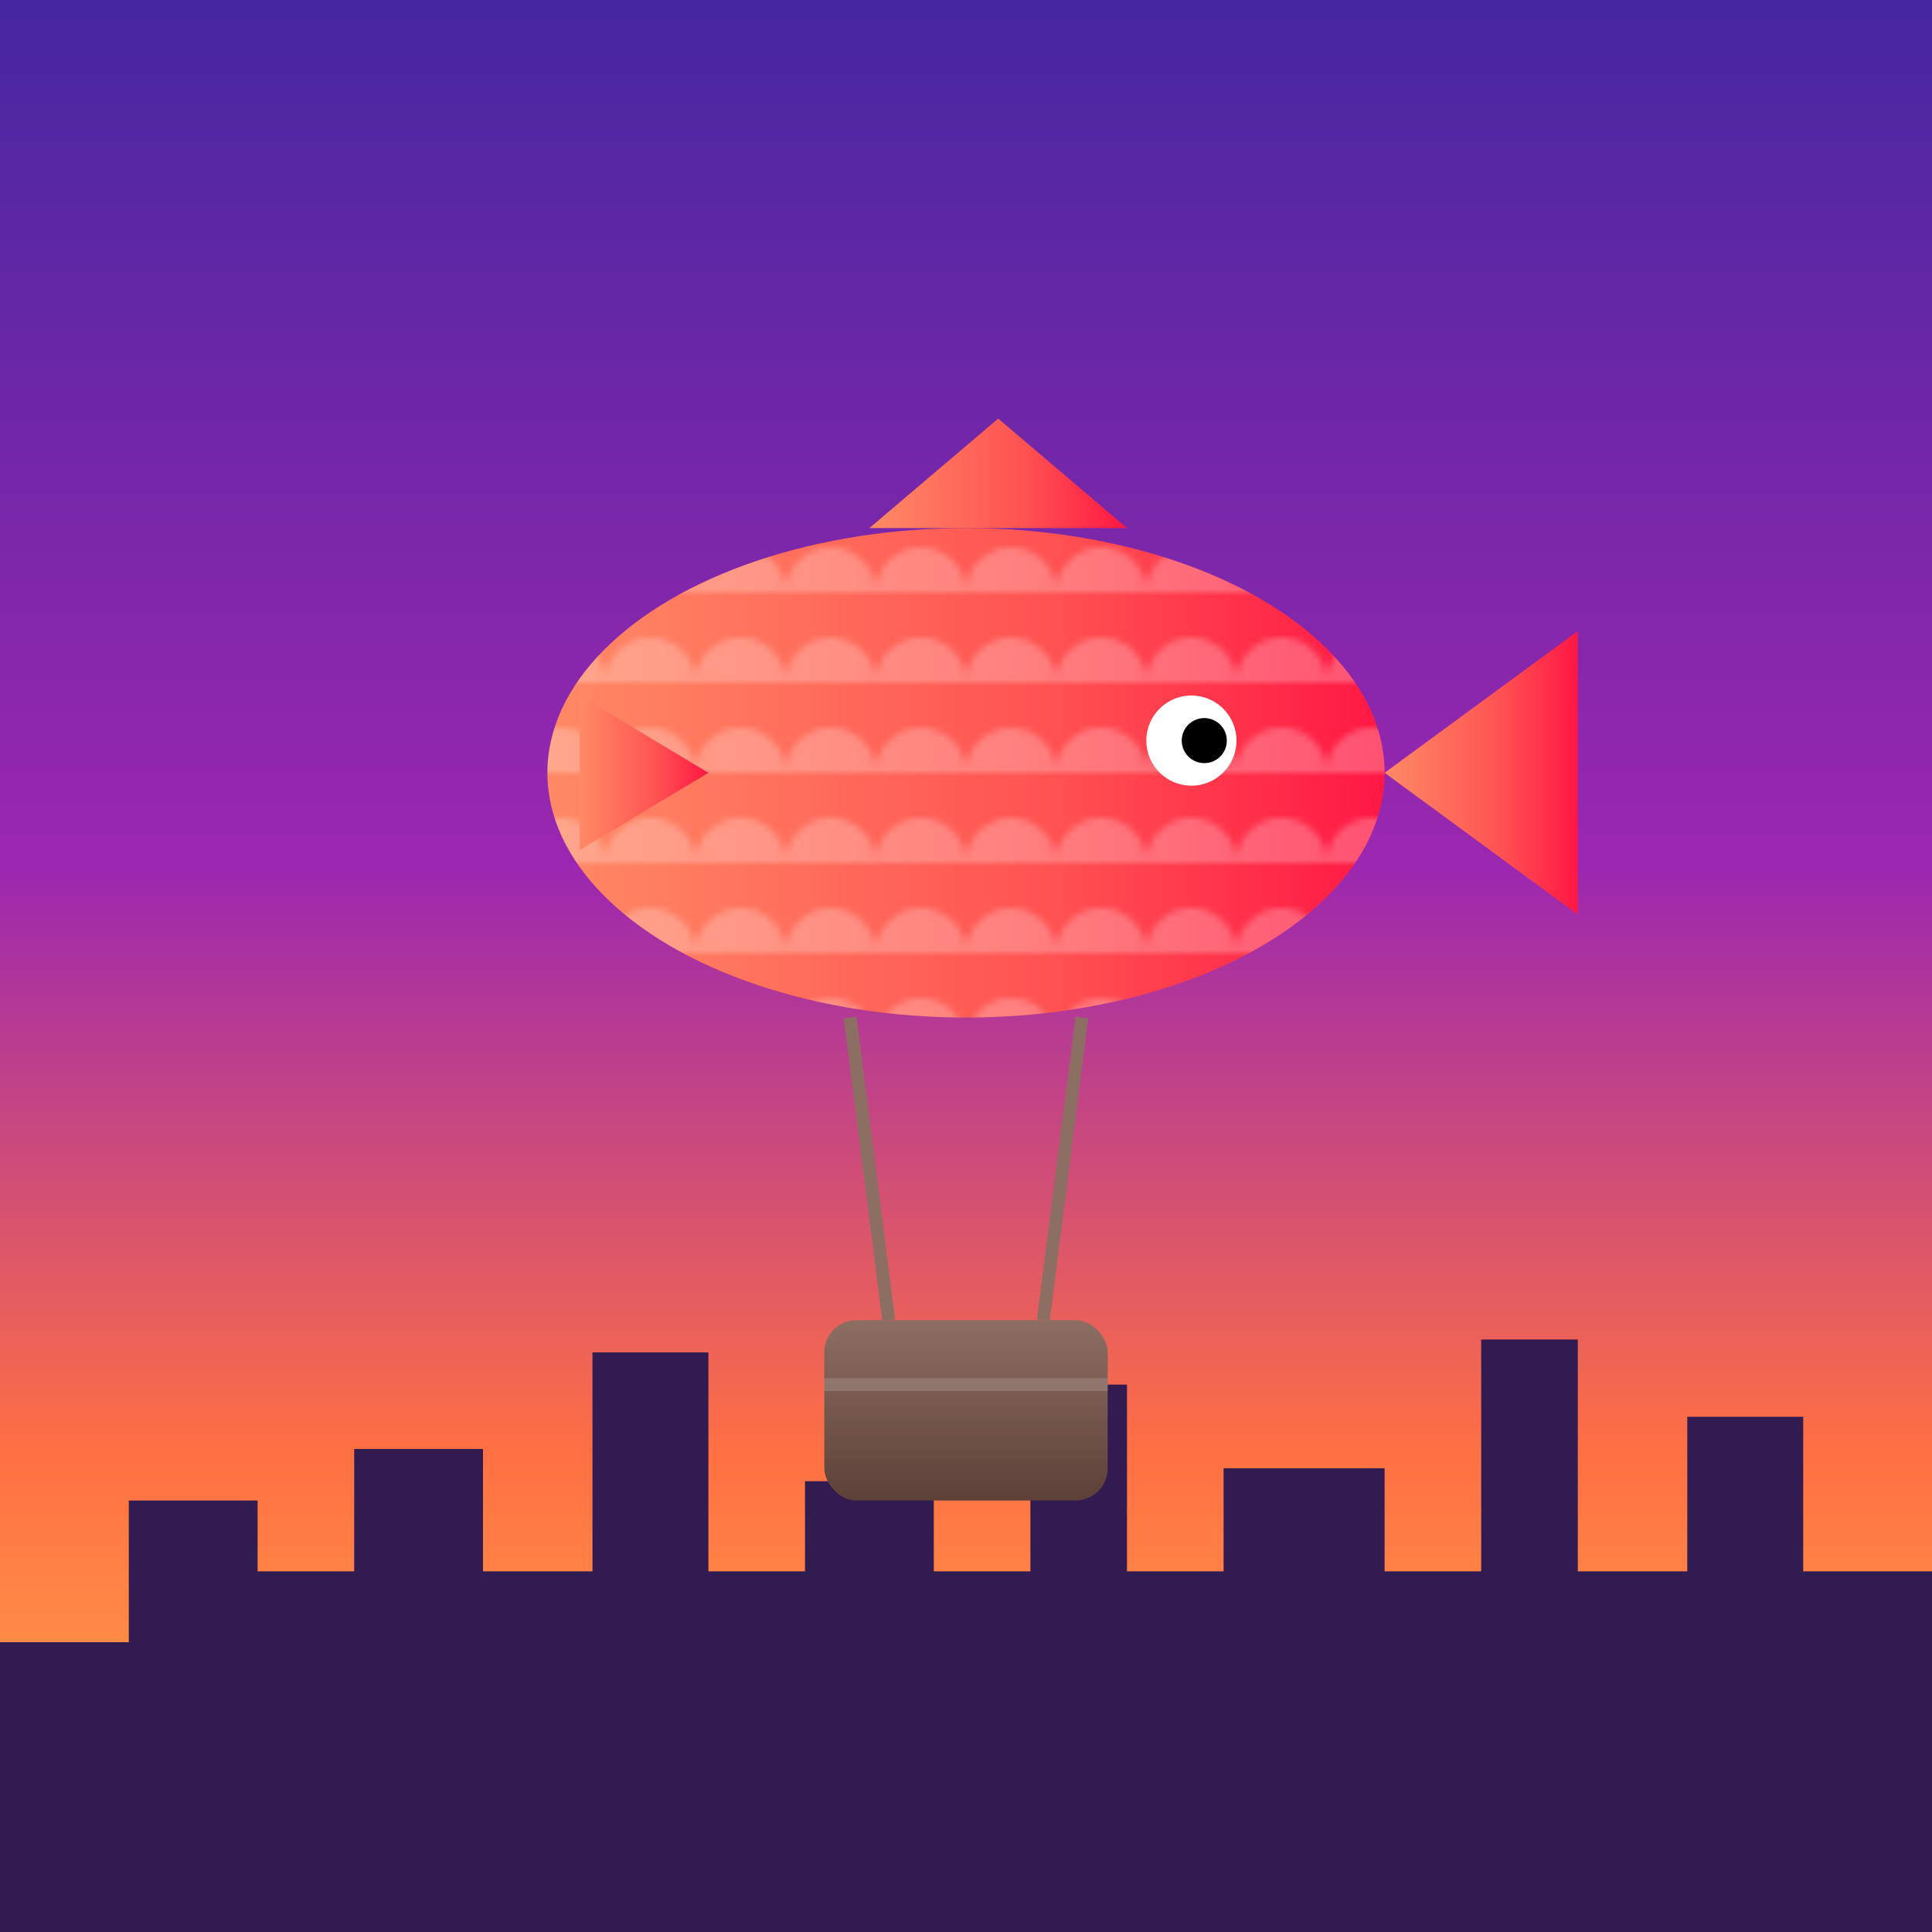 <svg viewBox="0 0 300 300" xmlns="http://www.w3.org/2000/svg">
  <defs>
    <!-- Sky & Sun -->
    <linearGradient id="skyGrad" x1="0" y1="0" x2="0" y2="1">
      <stop offset="0%" stop-color="#4527a0"/>
      <stop offset="45%" stop-color="#9c27b0"/>
      <stop offset="75%" stop-color="#ff7043"/>
      <stop offset="100%" stop-color="#ffb74d"/>
    </linearGradient>
    <radialGradient id="sunGrad" cx="0.75" cy="0.9" r="0.35">
      <stop offset="0%" stop-color="#fff9c4" stop-opacity="1"/>
      <stop offset="40%" stop-color="#ffe082" stop-opacity="0.8"/>
      <stop offset="75%" stop-color="#ffca28" stop-opacity="0.3"/>
      <stop offset="100%" stop-color="#ffca28" stop-opacity="0"/>
    </radialGradient>

    <!-- Fish -->
    <linearGradient id="fishGrad" x1="0" y1="0" x2="1" y2="0">
      <stop offset="0%" stop-color="#ff8a65"/>
      <stop offset="60%" stop-color="#ff5252"/>
      <stop offset="100%" stop-color="#ff1744"/>
    </linearGradient>

    <!-- Scale pattern -->
    <pattern id="scalePattern" patternUnits="userSpaceOnUse" width="14" height="14">
      <path d="M0 14 A7 7 0 0 1 14 14 A7 7 0 0 1 0 14" fill="rgba(255,255,255,0.25)"/>
    </pattern>

    <!-- Basket -->
    <linearGradient id="basketGrad" x1="0" y1="0" x2="0" y2="1">
      <stop offset="0%" stop-color="#8d6e63"/>
      <stop offset="100%" stop-color="#5d4037"/>
    </linearGradient>

    <!-- Shadow filter -->
    <filter id="shadow" x="-20%" y="-20%" width="140%" height="140%">
      <feDropShadow dx="0" dy="2" stdDeviation="3" flood-color="rgba(0,0,0,0.5)"/>
    </filter>
  </defs>

  <!-- Background -->
  <rect width="300" height="300" fill="url(#skyGrad)"/>
  <circle cx="235" cy="270" r="90" fill="url(#sunGrad)"/>

  <!-- City skyline -->
  <g fill="#311b51">
    <path d="M0 255V300H300V244L280 244V220L262 220V244H245V208L230 208V244H215V228L190 228V244H175V215L160 215V244H145V230L125 230V244H110V210L92 210V244H75V225L55 225V244H40V233L20 233V255Z"/>
  </g>

  <!-- Fish-shaped hot air balloon -->
  <g transform="translate(150 120)" filter="url(#shadow)">
    <!-- Body -->
    <ellipse cx="0" cy="0" rx="65" ry="38" fill="url(#fishGrad)"/>
    <ellipse cx="0" cy="0" rx="65" ry="38" fill="url(#scalePattern)"/>
    <!-- Tail -->
    <path d="M65 0 L95 -22 L95 22 Z" fill="url(#fishGrad)"/>
    <!-- Fins -->
    <path d="M-15 -38 L5 -55 L25 -38 Z" fill="url(#fishGrad)"/>
    <path d="M-40 0 L-60 -12 L-60 12 Z" fill="url(#fishGrad)"/>
    <!-- Eye -->
    <circle cx="35" cy="-5" r="7" fill="#fff"/>
    <circle cx="37" cy="-5" r="3.5" fill="#000"/>
    <!-- Ropes -->
    <line x1="-18" y1="38" x2="-12" y2="85" stroke="#8d6e63" stroke-width="2"/>
    <line x1="18" y1="38" x2="12" y2="85" stroke="#8d6e63" stroke-width="2"/>
    <!-- Basket -->
    <rect x="-22" y="85" width="44" height="28" rx="5" fill="url(#basketGrad)"/>
    <line x1="-22" y1="95" x2="22" y2="95" stroke="rgba(255,255,255,0.15)" stroke-width="2"/>
  </g>
</svg>